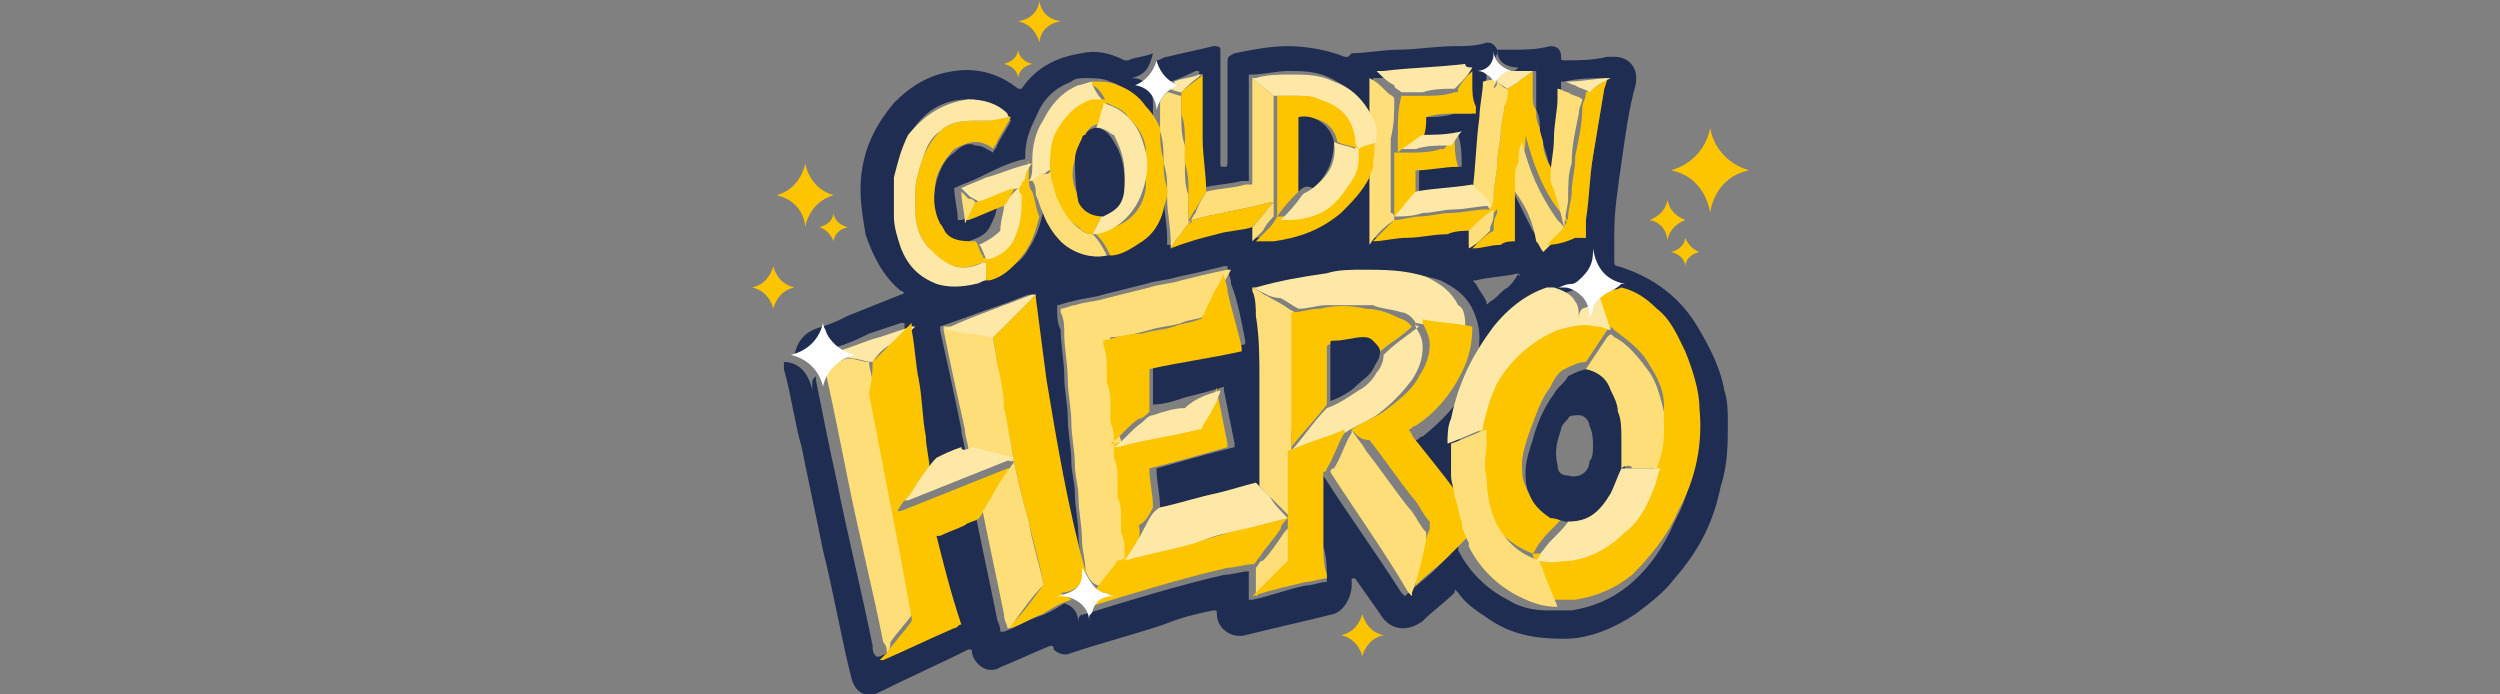 <?xml version="1.0" encoding="UTF-8" standalone="no"?> <svg xmlns:dc="http://purl.org/dc/elements/1.1/" xmlns:cc="http://creativecommons.org/ns#" xmlns:rdf="http://www.w3.org/1999/02/22-rdf-syntax-ns#" xmlns:svg="http://www.w3.org/2000/svg" xmlns="http://www.w3.org/2000/svg" xmlns:sodipodi="http://sodipodi.sourceforge.net/DTD/sodipodi-0.dtd" xmlns:inkscape="http://www.inkscape.org/namespaces/inkscape" inkscape:version="1.0 (4035a4fb49, 2020-05-01)" sodipodi:docname="Golden Hero.svg" xml:space="preserve" style="enable-background:new 0 0 72 20;" viewBox="0 0 72 20" y="0px" x="0px" id="Layer_1" version="1.1"><rect x="0" y="0" width="72" height="20" fill="#808080" stroke="none"/><defs id="defs179"></defs> <style id="style2" type="text/css"> .st0{fill:#FCC500;} .st1{fill:#202D52;} .st2{fill:#FDDE78;} .st3{fill:#FDE8A7;} .st4{fill:#FEFEFE;} .st5{fill:#FFFFFF;} </style> <path style="stroke-width:1.022" id="path4" d="m 36,10 c 0,0 0,0 0,0 0,0 0,0 0,0 z" class="st0"></path> <g transform="matrix(1.022,0,0,1.022,0.297,-0.204)" id="g174"> <path id="path6" d="m 41.9,1.6 c 0.1,0 0.3,0 0.4,0 0.4,0 0.7,0 1.1,-0.1 0.2,0 0.3,0.1 0.3,0.3 0,0.1 0,0.1 0.1,0.1 0.4,0 0.8,0 1.2,-0.1 0.1,0 0.2,0 0.2,0 0.4,0 0.7,0.3 0.6,0.8 -0.2,0.7 -0.3,1.5 -0.4,2.2 -0.1,0.7 -0.2,1.3 -0.2,2 0,0.3 0,0.5 0,0.8 0,0 0,0.1 0.1,0.1 1,0.3 1.8,0.9 2.3,1.8 0.3,0.5 0.6,1.1 0.7,1.7 0.1,0.3 0.1,0.6 0.1,0.9 0,0.6 0,1.2 -0.2,1.8 -0.2,1 -0.6,1.8 -1.3,2.6 -0.3,0.4 -0.7,0.7 -1.1,1 -0.6,0.4 -1.3,0.7 -2,0.7 -0.8,0 -1.5,-0.1 -2.2,-0.6 -0.3,-0.2 -0.6,-0.4 -0.8,-0.7 -0.1,-0.1 -0.1,-0.1 -0.1,0 -0.3,0.3 -0.6,0.5 -0.9,0.8 -0.4,0.3 -0.9,0.3 -1.2,-0.2 -0.2,-0.3 -0.5,-0.7 -0.7,-1 0,0 0,0 0,0 0,0 0,0 -0.1,0 0,0 0,0 0,0.1 0,0 0,0.1 0,0.1 0,0.3 -0.2,0.7 -0.5,0.8 -0.8,0.2 -1.7,0.4 -2.5,0.6 -0.4,0.1 -0.8,-0.2 -0.8,-0.6 0,-0.1 0,-0.1 -0.1,-0.1 -0.5,0.1 -0.9,0.2 -1.4,0.4 -0.9,0.3 -1.7,0.5 -2.6,0.8 -0.2,0.1 -0.4,0 -0.5,-0.1 0,0 0,0 0,0 0,-0.1 0,-0.1 -0.1,-0.1 -0.5,0.2 -0.9,0.4 -1.4,0.6 -0.3,0.2 -0.7,0 -0.8,-0.4 0,0 0,0 0,0 0,-0.1 0,-0.1 -0.1,-0.1 -0.8,0.4 -1.7,0.8 -2.5,1.2 -0.4,0.2 -0.7,0 -0.8,-0.4 -0.3,-1.2 -0.5,-2.4 -0.8,-3.6 -0.2,-1 -0.4,-1.9 -0.6,-2.9 -0.2,-0.7 -0.3,-1.5 -0.5,-2.2 0,-0.1 0,-0.1 0,-0.2 0.4,0 0.7,0.3 0.8,0.8 0,-0.1 0,-0.1 0,-0.2 0,-0.1 0,-0.1 0.1,-0.2 0,0 0,0 0,0.1 0.2,1 0.4,2 0.6,2.9 0.3,1.5 0.7,3.1 1,4.6 0,0.1 0,0.2 0.1,0.3 0,0 0,0 0,0 0,0 0,0 0.1,0 0.7,-0.3 1.3,-0.6 2,-0.9 0.1,0 0.1,-0.1 0.2,-0.1 -0.2,-0.8 -0.4,-1.6 -0.7,-2.5 0,0 0,0 0.1,0 0.2,-0.1 0.5,-0.2 0.7,-0.3 0.1,-0.1 0.3,-0.1 0.4,-0.2 0,0 0,0 0,0 0.2,1 0.4,1.9 0.6,2.9 0,0.1 0.1,0.2 0.1,0.4 0,0 0,0 0,0 v 0 c 0,0 0,0 0.1,0 0.3,-0.1 0.6,-0.3 0.9,-0.4 0.3,-0.1 0.5,-0.2 0.8,-0.4 0.3,0.1 0.4,0.3 0.4,0.6 0,-0.1 0,-0.1 0,-0.1 0,-0.1 0,-0.1 0.1,-0.2 0,0.1 0,0 0.1,0 1.3,-0.4 2.6,-0.8 3.9,-1.1 0.2,0 0.5,-0.1 0.7,-0.1 0,0.2 0,0.5 0,0.7 0,0 0,0.1 0,0.1 0,0 0,0 0,0 v 0 c 0,0 0,0 0.1,0 0.5,-0.1 1,-0.3 1.5,-0.4 0.2,0 0.4,-0.1 0.6,-0.1 0,0 0,0 0,-0.1 0,-0.3 0,-0.6 -0.1,-0.9 0,-0.4 0,-0.8 0,-1.1 0,-0.3 0,-0.6 0,-0.9 0,0 0,0 0,0 0.7,1.1 1.5,2.2 2.2,3.3 0,0 0,0 0.1,0.1 0,0 0,0 0,0 0,0 0,0 0,0 0.3,-0.3 0.6,-0.5 0.9,-0.8 0.2,-0.2 0.4,-0.4 0.6,-0.6 0,0 0,0 0,0.1 0.3,0.6 0.8,1.1 1.4,1.4 0.3,0.2 0.7,0.3 1.1,0.3 0.2,0 0.4,0 0.7,0 0.6,-0.1 1.1,-0.3 1.6,-0.7 0.6,-0.5 1,-1.1 1.3,-1.8 C 47.4,14 47.5,13 47.5,12 47.5,11.4 47.3,10.9 47.1,10.4 47,9.7 46.8,9.3 46.4,9 46.1,8.7 45.8,8.5 45.4,8.4 c 0,0 0,0 0.1,0 -0.5,0 -0.9,-0.4 -0.9,-1 0,0 0,0 0,0.1 0,0.3 -0.1,0.5 -0.3,0.7 -0.1,0.1 -0.2,0.1 -0.3,0.2 -0.1,0 -0.2,0.1 -0.4,0.1 -0.6,0.2 -1.1,0.6 -1.5,1.1 -0.6,0.8 -1,1.6 -1.2,2.6 0,0.2 -0.1,0.5 -0.1,0.7 0,0.3 0,0.5 0,0.8 0,0.2 0,0.4 0.1,0.6 0,0 0,0 0,0 -0.4,-0.5 -0.8,-1 -1.1,-1.4 -0.1,-0.1 -0.2,-0.2 -0.2,-0.3 0.1,0 0.1,-0.1 0.2,-0.1 0.5,-0.4 1,-0.9 1.3,-1.5 0.2,-0.4 0.3,-0.8 0.3,-1.3 C 41.4,9.4 41.3,9.1 41.2,8.9 41,8.5 40.7,8.3 40.3,8.1 39.7,7.9 39.1,7.9 38.5,7.9 c -0.3,0 -0.7,0.1 -1,0.1 -0.7,0.1 -1.3,0.2 -2,0.4 -0.1,0 -0.1,0 -0.1,0 0,0 0,0.1 0,0.1 0,0.2 0,0.5 0.1,0.7 0,0.6 0.1,1.2 0.1,1.8 0,1 0,2 0,3 -0.9,0 -1.2,0 -1.6,0.1 -0.5,0.1 -1.1,0.3 -1.6,0.4 0,-0.4 -0.1,-0.7 -0.1,-1.1 0.7,-0.2 1.4,-0.4 2.2,-0.6 0,0 0,0 0,-0.1 -0.1,-0.5 -0.2,-1 -0.3,-1.5 0,0 0,-0.1 0,-0.1 -0.3,0.1 -0.7,0.2 -1.1,0.3 -0.3,0.1 -0.6,0.2 -0.9,0.2 0,-0.4 0,-0.8 0,-1.2 0.9,-0.2 1.7,-0.3 2.6,-0.5 0,0 0,0 0,-0.1 C 34.7,9.3 34.6,8.7 34.4,8.2 34.4,8 34.3,7.9 34.3,7.7 c 0,0 0,0 -0.1,0 -0.4,0.1 -0.8,0.2 -1.3,0.3 -0.3,0.1 -0.6,0.1 -0.9,0.2 -0.4,0.1 -0.8,0.2 -1.2,0.3 -0.3,0.1 -0.6,0.1 -0.9,0.2 -0.1,0 -0.3,0.1 -0.4,0.1 0,0 0,0 0,0.1 0,0.2 0,0.4 0.1,0.6 0,0.4 0.1,0.9 0.1,1.3 0,0.4 0.1,0.8 0.1,1.2 0,0.4 0.1,0.8 0.1,1.2 0,0.3 0.1,0.6 0.1,0.9 0,0.4 0.1,0.8 0.1,1.2 0,0.3 0.1,0.6 0.1,0.9 0,0 0,0 0,0.1 0,0 0,0 0,0 -0.5,-1.8 -0.8,-3.6 -1.1,-5.4 -0.1,-0.7 -0.2,-1.5 -0.3,-2.3 0,0 0,-0.1 0,-0.1 0,0 0,0 0,0 v 0 c 0,0 0,0 -0.1,0 -0.3,0.1 -0.5,0.2 -0.8,0.3 -0.6,0.2 -1.1,0.4 -1.7,0.6 0,0 0,0 0,0.1 0.2,0.9 0.4,1.8 0.6,2.8 0,0.2 0.1,0.4 0.1,0.6 -0.2,0.1 -0.3,0.1 -0.5,0.2 -0.2,0.1 -0.4,0.2 -0.7,0.3 0,-0.3 -0.1,-0.6 -0.1,-0.9 C 25.5,12 25.5,11.4 25.4,10.9 25.3,10.4 25.3,10 25.2,9.5 c 0,-0.1 0,-0.1 0,-0.2 0,0 0,0 0,0 v 0 c 0,0 0,0 -0.1,0 C 24.8,9.4 24.5,9.5 24.2,9.6 24,9.7 23.6,9.9 23.2,10 23.1,9.9 23,9.8 23,9.6 23,9.5 23,9.5 22.9,9.4 c 0.3,-0.1 0.5,-0.2 0.7,-0.3 0.5,-0.2 1,-0.4 1.5,-0.6 0.1,0 0.1,-0.1 0,-0.1 C 24.6,8 24.3,7.4 24.1,6.8 24,6.2 23.9,5.6 24,5 c 0.1,-0.7 0.4,-1.3 0.9,-1.9 0.5,-0.5 1,-0.8 1.7,-0.9 0.7,-0.1 1.3,0.1 1.8,0.5 0.1,0 0.1,0 0.1,0 0.4,-0.6 1,-0.9 1.7,-1 0.4,-0.1 0.8,0 1.2,0.2 0,0 0.1,0 0.1,0 0.2,-0.1 0.5,-0.1 0.7,-0.2 -0.1,0.4 -0.2,0.6 -0.6,0.7 0.4,0 0.6,0.3 0.6,0.7 0,0 0,0 0,0 0,0.2 0,0.4 0,0.6 C 32.1,3.5 32,3.3 31.8,3.1 31.6,2.8 31.3,2.6 31,2.5 30.8,2.4 30.5,2.4 30.3,2.4 c -0.1,0 -0.3,0 -0.4,0.1 -0.5,0.2 -0.8,0.5 -1,1 -0.2,0.4 -0.3,0.7 -0.3,1.1 0,0.1 0,0.1 -0.1,0.1 -0.4,0.1 -0.8,0.3 -1.2,0.5 -0.2,0.1 -0.5,0.2 -0.7,0.3 0,0 0,0 0,0 0,0.3 0.1,0.6 0.1,0.9 0,0 0,0 0.1,0 0.3,-0.1 0.7,-0.3 1,-0.4 0,0.2 -0.1,0.4 -0.2,0.6 C 27.5,6.8 27.3,6.9 27,7 27,7 27,7 27,7 26.7,7.1 26.4,7.1 26.2,6.8 26.1,6.7 26,6.6 26,6.5 26,6.1 26,5.7 26.1,5.3 26.2,5 26.3,4.7 26.6,4.5 26.8,4.3 27,4.2 27.2,4.3 c 0.2,0 0.3,0.1 0.5,0.2 0,-0.1 0.1,-0.1 0.1,-0.2 0.1,-0.2 0.3,-0.5 0.4,-0.7 0,0 -0.1,-0.1 -0.1,-0.1 C 27.8,3.2 27.4,3 27,3 26.3,3 25.8,3.3 25.4,3.9 25.2,4.3 25,4.7 25,5.1 c -0.1,0.4 -0.1,0.7 0,1.1 0,0.3 0.1,0.6 0.2,0.9 0.2,0.5 0.5,0.8 1,1 0.4,0.1 0.8,0.1 1.1,0 0.1,0 0.2,-0.1 0.3,-0.1 0,0 0.1,0 0.1,0 0.4,-0.2 0.8,-0.4 1,-0.8 0.2,-0.3 0.3,-0.6 0.4,-1 0,0 0,0 0,0 0.1,0.3 0.3,0.5 0.5,0.8 0.4,0.3 0.8,0.5 1.3,0.4 0.3,0 0.6,-0.2 0.9,-0.4 0.3,-0.3 0.5,-0.6 0.6,-0.9 0.1,-0.1 0.1,-0.3 0.1,-0.4 0,0.4 0.1,0.8 0.1,1.2 0,0.1 0,0.1 0,0.2 0,0 0,0 0,0 v 0 c 0,0 0,0 0.1,0 0.5,-0.1 0.9,-0.3 1.4,-0.4 0.3,-0.1 0.7,-0.1 1,-0.2 0,0 0,0.1 0,0.1 0,0.1 0,0.2 0,0.3 0.2,0 0.3,0 0.5,0 0.7,-0.1 1.4,-0.4 1.9,-0.8 0.3,-0.3 0.6,-0.6 0.8,-1 0,-0.1 0.1,-0.2 0.1,-0.3 0,0 0,0 0,0 0,0.3 0,0.6 0,0.8 0,0.4 0,0.7 0,1.1 0,0.1 0,0.1 0,0.2 0,0 0,0 0,0 0.3,0 0.6,-0.1 0.9,-0.1 0.4,-0.1 0.8,-0.1 1.1,-0.1 0.2,0 0.5,0 0.7,-0.1 0,0.2 0,0.3 0,0.5 0,0 0,0 0,0 0,0 0,0 0,0 0.3,0 0.5,-0.1 0.8,-0.1 0.1,0 0.3,0 0.4,-0.1 0,-0.1 0,-0.2 0,-0.2 0,-0.1 0,-0.3 0,-0.4 0,-0.1 0,-0.1 0,-0.2 0,-0.1 0,-0.3 0,-0.4 0,-0.1 0,-0.1 0,-0.2 0,0 0,0 0,0 0.2,0.4 0.4,0.8 0.6,1.2 0.1,0.1 0.1,0.2 0.2,0.3 0,0 0,0 0.1,0 0.3,0 0.6,-0.1 0.9,-0.1 0.1,0 0.2,0 0.3,0 0,-0.2 0,-0.4 0,-0.5 0,-0.6 0.1,-1.2 0.2,-1.8 0.1,-0.6 0.2,-1.2 0.3,-1.8 0,-0.1 0.1,-0.3 0.1,-0.4 0,0 0,0 0,0 -0.4,0 -0.8,0 -1.2,0.1 -0.1,0 -0.1,0 -0.1,0 0,0.1 0,0.2 0,0.3 0,0.4 -0.1,0.8 -0.1,1.1 0,0.4 -0.1,0.7 -0.1,1.1 0,0 0,-0.1 -0.1,-0.1 C 43.3,4.7 43.3,4.5 43.2,4.3 43.2,4.1 43.1,4 43.1,3.8 43.1,3.6 43.1,3.5 43,3.3 43,3.1 43,3 43,2.9 c 0,-0.2 0,-0.3 0,-0.5 0,-0.1 0,-0.1 0,-0.2 -0.2,0 -0.5,0 -0.7,0 0.1,0 0.1,0 0.2,-0.1 -0.4,0 -0.6,-0.2 -0.6,-0.5 z m 0.6,6.3 c 0,0 0,0 0,0 -0.4,0.1 -0.8,0.1 -1.2,0.2 -0.1,0 -0.1,0 0,0.1 0.1,0.2 0.2,0.3 0.3,0.5 0,0.1 0,0.1 0.1,0 0.2,-0.1 0.3,-0.3 0.5,-0.4 0.1,-0.1 0.2,-0.2 0.3,-0.4 0,0.1 0.1,0.1 0,0 0.1,0 0,0 0,0 z" class="st1"></path> <path id="path8" d="M 32.7,2.5 C 32.6,2.5 32.5,2.4 32.4,2.2 32.3,2.1 32.3,2 32.3,1.9 c 0.1,0 0.2,-0.1 0.3,-0.1 0.4,-0.1 0.9,-0.2 1.3,-0.3 0.1,0 0.2,0 0.2,0.1 0,0.4 0,0.9 0,1.3 0,0.5 0,1 0,1.5 0,0.1 0,0.3 0,0.4 0,0.1 0,0.1 0.1,0.1 0.1,0 0.1,0 0.1,-0.2 0,-0.7 0,-1.3 0,-2 0,-0.2 0,-0.5 0,-0.7 0,-0.2 0,-0.2 0.2,-0.3 0.5,-0.1 1,-0.2 1.5,-0.2 0.5,0 1.1,0.1 1.6,0.3 0,0 0.1,0 0.1,0 0,0 0.1,-0.1 0.1,-0.1 0.4,0 0.9,-0.1 1.3,-0.1 0.5,0 1.1,-0.1 1.6,-0.1 0.3,0 0.6,0 0.9,-0.1 0.1,0 0.2,0 0.3,0.2 v 0 c 0,0 0,0.1 0,0.1 -0.1,0.3 -0.3,0.5 -0.5,0.5 0.1,0 0.2,0.1 0.2,0.1 0,0 0,0 0,0 0,0 0,0 0,0 0,0.3 -0.1,0.7 -0.1,1 -0.1,0.7 -0.1,1.4 -0.2,2.1 -0.5,0.1 -1,0.1 -1.6,0.2 0,-0.2 0,-0.4 0,-0.6 0.4,-0.1 0.8,-0.1 1.2,-0.1 0,-0.3 0,-0.6 -0.1,-0.9 0,0 0,0 -0.1,0 -0.3,0 -0.7,0.1 -1,0.1 0,-0.2 0,-0.4 0.1,-0.6 0,0 0,0 0,0 0.3,0 0.6,0 0.9,-0.1 0.2,0 0.3,0 0.5,0 0,-0.1 0,-0.1 0,-0.2 0,-0.2 0,-0.4 -0.1,-0.6 0,-0.1 0,-0.3 0,-0.4 0,0 0,0 0,0 -0.1,0 -0.1,0 -0.2,0 -0.8,0.1 -1.5,0.1 -2.3,0.2 -0.1,0 -0.1,0 -0.2,0 0,0 0,0 0,0 0,0.3 0,0.6 0,1 0,0.1 0,0.2 0,0.3 0,0 0,0 0,0 C 38.2,3.1 37.8,2.7 37.2,2.4 36.8,2.2 36.4,2.2 36,2.2 c -0.3,0 -0.7,0.1 -1,0.1 0,0 0,0 -0.1,0 0,0 0,0 0,0.1 0,0.5 0,0.9 0,1.4 0,0.4 0,0.9 0,1.3 0,0.1 0,0.2 0,0.2 -0.1,0 -0.1,0 -0.2,0 -0.4,0.1 -0.8,0.1 -1.1,0.2 0,-0.5 -0.1,-1 -0.1,-1.5 0,-0.5 0,-0.9 0,-1.4 0,-0.1 0,-0.3 0,-0.4 0,0 0,0 0,0 0,0 0,0 0,0 v 0 c 0,0 -0.1,0 -0.1,0 -0.2,0.1 -0.4,0.2 -0.7,0.3 z" class="st1"></path> <path id="path10" d="m 24.7,18.6 c 0,-0.1 0,-0.2 -0.1,-0.3 -0.3,-1.5 -0.7,-3.1 -1,-4.6 -0.2,-1 -0.4,-2 -0.6,-2.9 0,0 0,0 0,-0.1 0.1,-0.1 0.2,-0.2 0.3,-0.3 0.1,0 0.2,-0.1 0.3,-0.1 0,0 0,0 0,0 0.2,0 0.4,0.1 0.6,0.1 0,0.2 0.1,0.4 0.1,0.6 0.2,1 0.4,2.1 0.6,3.1 0.2,1.1 0.4,2.2 0.6,3.2 0,0 0,0.1 0,0.1 -0.2,0.3 -0.5,0.6 -0.7,0.9 0,0.1 0,0.2 -0.1,0.3 0,0 0,0 0,0 z" class="st2"></path> <path id="path12" d="m 33.7,5.6 c 0.4,-0.1 0.8,-0.1 1.1,-0.2 0.1,0 0.1,0 0.2,0 0,-0.1 0,-0.2 0,-0.2 0,-0.4 0,-0.9 0,-1.3 0,-0.5 0,-0.9 0,-1.4 0,0 0,0 0,-0.1 0,0 0,0 0,0 0.2,0.2 0.4,0.3 0.6,0.5 0,0.1 0,0.1 0,0.2 0,0.2 0,0.4 0,0.6 0,0.2 0,0.4 0,0.6 0,0.2 0,0.4 0,0.6 0,0.2 0,0.4 0,0.6 0,0.3 0,0.5 0,0.8 0,0 0,0 0,0 0,0 0,0 0,0 0,0 0,0 0,0 -0.1,0.1 -0.2,0.2 -0.3,0.4 -0.1,0.1 -0.2,0.2 -0.3,0.3 0,-0.1 0,-0.2 0,-0.3 0,0 0,-0.1 0,-0.1 0.2,-0.2 0.4,-0.5 0.6,-0.7 -0.1,0 -0.1,0 -0.1,0 -0.7,0.2 -1.5,0.3 -2.2,0.5 0,0 -0.1,0 -0.1,0.1 C 33.1,6.6 33,6.8 32.9,6.9 32.8,7 32.8,7.1 32.7,7.2 v 0 c 0,0 0,0 0,0 0,-0.1 0,-0.1 0,-0.2 0,-0.4 -0.1,-0.8 -0.1,-1.2 0,-0.1 0,-0.1 0,-0.2 0,-0.3 0,-0.5 -0.1,-0.8 0,-0.3 0,-0.6 -0.1,-0.9 0,-0.2 0,-0.4 0,-0.6 0,0 0,0 0,0 0,-0.1 0,-0.2 0,-0.2 0,-0.1 0.1,-0.2 0.2,-0.3 0.1,0 0.3,0.1 0.4,0.1 0,0.1 0,0.2 0,0.2 0,0.1 0,0.3 0,0.4 0,0.3 0,0.5 0.1,0.8 0,0.2 0,0.4 0,0.6 0,0.3 0,0.5 0.1,0.8 0,0.2 0,0.4 0,0.6 0,0.1 0,0.1 0,0.2 0.1,-0.1 0.1,-0.2 0.2,-0.3 0.1,-0.3 0.2,-0.4 0.3,-0.6 z" class="st2"></path> <path id="path14" d="m 24.3,10.4 c -0.2,0 -0.4,-0.1 -0.6,-0.1 0,0 0,0 0,0 0,0 0.1,0 0.1,0 -0.2,0 -0.4,-0.1 -0.5,-0.2 0.4,-0.1 0.8,-0.3 1.2,-0.4 0.3,-0.1 0.6,-0.2 0.9,-0.3 0,0 0,0 0.1,0 -0.1,0.1 -0.3,0.3 -0.4,0.4 -0.4,0.1 -0.6,0.3 -0.8,0.6 z" class="st3"></path> <path id="path16" d="m 22.1,10.2 c 0.1,-0.5 0.4,-0.7 0.8,-0.8 -0.1,0.5 -0.4,0.8 -0.8,0.8 z" class="st1"></path> <path id="path18" d="m 33,2.8 c -0.1,0 -0.3,-0.1 -0.4,-0.1 0.1,-0.1 0.2,-0.1 0.4,-0.1 -0.1,0 -0.2,0 -0.2,-0.1 0.2,-0.1 0.5,-0.1 0.7,-0.2 0,0 0.1,0 0.1,0 0,0 0,0 0,0 -0.2,0.1 -0.4,0.3 -0.6,0.5 z" class="st3"></path> <path id="path20" d="m 45.4,8.3 c 0.4,0.1 0.7,0.3 1,0.6 0.4,0.3 0.6,0.8 0.8,1.2 0.2,0.5 0.4,1.1 0.4,1.6 0.1,1 -0.1,2 -0.6,2.9 -0.3,0.7 -0.8,1.3 -1.3,1.8 -0.5,0.4 -1,0.6 -1.6,0.7 -0.2,0 -0.4,0 -0.7,0 -0.1,-0.3 -0.3,-0.7 -0.4,-1 0,-0.1 -0.1,-0.2 -0.1,-0.3 0,0 0,0 0.1,0 0.3,0 0.6,0 0.9,0 0.6,-0.1 1.1,-0.4 1.5,-0.8 0.3,-0.4 0.6,-0.8 0.8,-1.2 0.1,-0.2 0.1,-0.4 0.2,-0.6 0,0 0,0 0,0 0.1,-0.3 0.1,-0.7 0.2,-1 0,-0.2 0,-0.4 0,-0.6 0,-0.4 -0.2,-0.8 -0.4,-1.1 -0.2,-0.4 -0.6,-0.7 -1,-1 -0.1,-0.1 -0.1,-0.1 -0.2,0 -0.2,0.3 -0.4,0.6 -0.6,0.9 -0.2,0 -0.4,0.1 -0.6,0.2 -0.2,0.1 -0.3,0.3 -0.4,0.5 -0.3,0.4 -0.4,0.8 -0.6,1.3 -0.1,0.3 -0.2,0.6 -0.2,0.9 0,0.2 0,0.4 0.1,0.6 0.1,0.3 0.3,0.6 0.6,0.7 0.2,0.1 0.3,0.1 0.5,0.1 -0.2,0.3 -0.5,0.5 -0.7,0.8 -0.1,0.1 -0.1,0.2 -0.2,0.3 -0.5,-0.2 -0.9,-0.5 -1.2,-1 -0.2,-0.4 -0.3,-0.9 -0.3,-1.4 0,-0.3 0,-0.6 0,-0.9 0,-0.1 0,-0.2 0,-0.4 0,0 0,-0.1 0,-0.1 0.1,-0.4 0.2,-0.8 0.4,-1.2 0.4,-0.7 0.9,-1.2 1.6,-1.5 0.3,-0.1 0.7,-0.2 1.1,-0.1 0.1,0 0.2,0.1 0.4,0.1 C 44.8,9 44.7,8.7 44.6,8.4 c 0.4,0 0.6,0 0.8,-0.1 z" class="st0"></path> <path id="path22" d="m 30.3,16.3 c 0,-0.3 -0.1,-0.6 -0.1,-0.9 0,-0.4 -0.1,-0.8 -0.1,-1.2 0,-0.3 -0.1,-0.6 -0.1,-0.9 0,-0.4 -0.1,-0.8 -0.1,-1.2 0,-0.4 -0.1,-0.8 -0.1,-1.2 0,-0.4 -0.1,-0.9 -0.1,-1.3 0,-0.2 0,-0.4 -0.1,-0.6 0,0 0,0 0,-0.1 0.1,0 0.3,-0.1 0.4,-0.1 0.3,-0.1 0.6,-0.1 0.9,-0.2 0.4,-0.1 0.8,-0.2 1.2,-0.3 0.3,-0.1 0.6,-0.1 0.9,-0.2 0.4,-0.1 0.8,-0.2 1.3,-0.3 0,0 0,0 0.1,0 C 34.3,8 34.1,8.3 34,8.6 33.9,8.7 33.9,8.9 33.8,9 c 0,0 0,0.1 -0.1,0.1 -0.2,0.1 -0.5,0.1 -0.7,0.2 -0.3,0.1 -0.6,0.1 -0.9,0.2 -0.4,0.1 -0.7,0.2 -1.1,0.2 0,0 0,0 0,0.1 0,0.2 0,0.4 0.1,0.7 0,0.1 0,0.3 0,0.4 0,0.2 0,0.4 0.1,0.6 0,0.2 0,0.3 0,0.5 0,0.2 0,0.4 0.1,0.6 0,0.1 0,0.3 0,0.4 0,0.2 0,0.4 0.1,0.6 0,0.2 0,0.3 0,0.5 0,0.2 0,0.4 0.1,0.6 0,0.1 0,0.3 0,0.4 0,0.2 0,0.4 0.1,0.6 0,0.1 0,0.2 0,0.2 0,0 0,0 0,0 0,0 0,0 0,0 -0.2,0.3 -0.4,0.5 -0.6,0.8 -0.5,0.1 -0.6,-0.2 -0.7,-0.4 0,-0.1 0,-0.1 0,0 z" class="st2"></path> <path id="path24" d="m 31.4,16 c 0,-0.1 0,-0.2 0,-0.2 0,-0.2 0,-0.4 -0.1,-0.6 0,-0.1 0,-0.3 0,-0.4 0,-0.2 0,-0.4 -0.1,-0.6 0,-0.2 0,-0.3 0,-0.5 0,-0.2 0,-0.4 -0.1,-0.6 0,-0.1 0,-0.3 0,-0.4 0,-0.2 0,-0.4 -0.1,-0.6 0,-0.2 0,-0.3 0,-0.5 0,-0.2 0,-0.4 -0.1,-0.6 0,-0.1 0,-0.3 0,-0.4 0,-0.2 0,-0.4 -0.1,-0.7 0,0 0,0 0,-0.1 0.4,-0.1 0.7,-0.2 1.1,-0.2 0.3,-0.1 0.6,-0.1 0.9,-0.2 0.2,-0.1 0.5,-0.1 0.7,-0.2 0,0 0.1,0 0.1,-0.1 0.1,-0.1 0.1,-0.3 0.2,-0.4 0.1,-0.3 0.3,-0.5 0.4,-0.8 0,0.2 0.1,0.3 0.1,0.5 0.1,0.5 0.3,1.1 0.4,1.6 0,0 0,0 0,0.1 -0.9,0.2 -1.7,0.3 -2.6,0.5 0,0.4 0,0.8 0,1.2 -0.1,0.1 -0.2,0.2 -0.3,0.2 -0.3,0.2 -0.5,0.5 -0.8,0.7 0,0 0,0 0,0 0,0 0,0 0.1,0 0.8,-0.2 1.6,-0.3 2.3,-0.5 0,0 0.1,0 0.1,-0.1 0.1,-0.2 0.2,-0.4 0.4,-0.7 0,-0.1 0.1,-0.2 0.1,-0.3 0,0 0,0.1 0,0.1 0.1,0.5 0.2,1 0.3,1.5 0,0 0,0 0,0.1 -0.7,0.2 -1.4,0.4 -2.2,0.6 0,0.4 0.1,0.7 0.1,1.1 -0.1,0.2 -0.2,0.4 -0.4,0.5 0.1,0.4 -0.1,0.7 -0.4,1 z" class="st0"></path> <path id="path26" d="M 24.3,10.4 C 24.5,10.2 24.8,9.9 25,9.7 25.1,9.6 25.3,9.4 25.4,9.3 v 0 c 0,0 0,0 0,0 0,0.1 0,0.1 0,0.2 0.1,0.5 0.1,0.9 0.2,1.4 0.1,0.5 0.1,1.1 0.2,1.6 0,0.3 0.1,0.6 0.1,0.9 -0.2,0.3 -0.4,0.6 -0.6,0.8 -0.1,0.1 -0.2,0.2 -0.3,0.4 0,0 0,0 0,0 0,0 0,0 0,0 0,0 0.1,0 0.1,0 1,-0.4 2,-0.8 3,-1.2 0,0 0.1,0 0.1,0 0,0 0,0 0,0 -0.2,0.4 -0.4,0.7 -0.7,1.1 -0.1,0.1 -0.1,0.2 -0.2,0.3 -0.1,0.1 -0.3,0.1 -0.4,0.2 -0.2,0.1 -0.5,0.2 -0.7,0.3 0,0 0,0 -0.1,0 0.2,0.8 0.4,1.6 0.7,2.5 -0.1,0 -0.1,0.1 -0.2,0.1 -0.7,0.3 -1.3,0.6 -2,0.9 0,0 0,0 -0.1,0 0.1,-0.1 0.1,-0.1 0.2,-0.2 0.2,-0.3 0.5,-0.6 0.7,-0.9 0,0 0,-0.1 0,-0.1 -0.2,-1.1 -0.4,-2.2 -0.6,-3.2 -0.2,-1 -0.4,-2.1 -0.6,-3.1 0.1,-0.5 0.1,-0.7 0.1,-0.9 z" class="st0"></path> <path id="path28" d="m 29.9,17.1 c -0.3,0.1 -0.5,0.2 -0.8,0.4 -0.3,0.1 -0.6,0.3 -0.9,0.4 0,0 0,0 -0.1,0 0.1,-0.1 0.1,-0.2 0.2,-0.2 0.3,-0.3 0.5,-0.6 0.8,-1 0,0 0,-0.1 0,-0.1 C 29,16 28.8,15.4 28.7,14.9 28.5,14.2 28.3,13.4 28.2,12.7 28.1,12.4 28.1,12.1 28,11.7 27.9,11.3 27.8,10.8 27.8,10.4 27.8,10.2 27.7,9.9 27.7,9.7 28,9.4 28.3,9.1 28.6,8.8 28.7,8.7 28.8,8.6 28.9,8.5 v 0 c 0,0 0,0 0,0 0,0 0,0.1 0,0.1 0.1,0.8 0.2,1.5 0.3,2.3 0.3,1.8 0.6,3.6 1.1,5.4 0,0 0,0 0,0 0,0.3 -0.3,0.6 -0.7,0.6 0.1,0.1 0.2,0.1 0.3,0.2 z" class="st0"></path> <path id="path30" d="m 35,8.3 c 0,0 0.1,0 0.1,0 0.7,-0.2 1.3,-0.3 2,-0.4 0.3,-0.1 0.7,-0.1 1,-0.1 0.6,0 1.2,0 1.8,0.2 0.4,0.2 0.7,0.4 0.9,0.8 C 41,8.9 41,9.2 41,9.5 40.6,9.4 40.1,9.4 39.6,9.3 c 0,0 0,0 0,0.1 0.1,0.2 0.2,0.3 0.2,0.6 0,0.3 -0.1,0.6 -0.3,0.9 -0.3,0.4 -0.6,0.7 -1,1 -0.3,0.2 -0.6,0.3 -0.9,0.5 0,0 0,0 0,0 -0.3,0.1 -0.6,0.2 -0.8,0.3 -0.3,0.1 -0.5,0.2 -0.8,0.3 0,0 0,0 0,0 0,0 0,0 0,0 0.4,-0.4 0.7,-0.9 1.1,-1.3 0.3,-0.1 0.6,-0.3 0.9,-0.5 0.2,-0.1 0.4,-0.3 0.5,-0.5 0.1,-0.1 0.2,-0.3 0.2,-0.5 0.3,-0.3 0.6,-0.5 1,-0.8 0,0 -0.1,0 -0.1,-0.1 C 39.5,9.1 39.3,9 39.2,9 38.9,8.9 38.6,8.9 38.4,8.8 c -0.4,0 -0.9,0 -1.3,0 -0.3,0 -0.5,0.1 -0.8,0.1 C 36.1,8.8 36,8.7 35.8,8.6 35.5,8.6 35.2,8.4 35,8.3 Z" class="st3"></path> <path id="path32" d="m 37.8,12.3 c 0.3,-0.2 0.6,-0.3 0.9,-0.5 0.4,-0.3 0.8,-0.6 1,-1 0.2,-0.3 0.3,-0.6 0.3,-0.9 0,-0.2 -0.1,-0.4 -0.2,-0.6 0,0 0,0 0,-0.1 0.5,0.1 0.9,0.1 1.4,0.2 0,0.5 -0.1,0.9 -0.3,1.3 -0.3,0.6 -0.7,1.1 -1.3,1.5 -0.1,0 -0.1,0.1 -0.2,0.1 0.1,0.1 0.1,0.2 0.2,0.3 0.4,0.5 0.8,1 1.1,1.4 0,0 0,0 0,0 0,0 0,0 0,0 0.1,0.2 0.1,0.5 0.2,0.7 0.1,0.2 0.2,0.4 0.2,0.6 -0.2,0.2 -0.4,0.4 -0.6,0.6 -0.3,0.3 -0.6,0.5 -0.9,0.8 0,0 0,0 0,0 0,0 0,0 0,-0.1 0.1,-0.5 0.2,-1 0.4,-1.5 0,-0.1 0,-0.1 0,-0.2 -0.2,-0.2 -0.3,-0.5 -0.5,-0.7 -0.4,-0.5 -0.8,-1.1 -1.2,-1.6 -0.3,0 -0.4,-0.2 -0.5,-0.3 z" class="st0"></path> <path id="path34" d="m 27.7,9.7 c 0,0.2 0.1,0.5 0.1,0.7 0.1,0.4 0.2,0.9 0.2,1.3 0.1,0.3 0.1,0.6 0.2,1 0.1,0.7 0.3,1.5 0.5,2.2 0.1,0.6 0.3,1.2 0.4,1.7 0,0 0,0.1 0,0.1 -0.3,0.3 -0.5,0.6 -0.8,1 -0.1,0.1 -0.1,0.2 -0.2,0.2 v 0 c 0,0 0,0 0,0 0,-0.1 -0.1,-0.2 -0.1,-0.4 -0.2,-1 -0.4,-1.9 -0.6,-2.9 0,0 0,0 0,0 0.1,-0.1 0.1,-0.2 0.2,-0.3 0.2,-0.4 0.4,-0.7 0.7,-1.1 0,0 0,0 0,0 v 0 c 0,0 0,0 0,0 0,0 0,0 -0.1,0 -0.4,-0.1 -0.8,-0.2 -1.2,-0.3 0,-0.2 -0.1,-0.4 -0.1,-0.6 -0.2,-0.9 -0.4,-1.8 -0.6,-2.8 0,0 0,0 0,-0.1 0,0 0.1,0 0.1,0 0.2,0 0.4,0.1 0.6,0.1 0.2,0.1 0.5,0.1 0.7,0.2 z" class="st2"></path> <path id="path36" d="m 36.1,12.8 c 0,0.1 0,0.1 0,0 0,0.1 0,0.2 0,0.3 0,0.2 0,0.5 0,0.7 0,0.2 0,0.4 0,0.6 0,0.3 0,0.5 0,0.8 0,0.2 0,0.5 0,0.7 0,0 0,0 0,0.1 -0.2,0.2 -0.4,0.4 -0.6,0.6 -0.1,0.1 -0.3,0.3 -0.4,0.4 v 0 c 0,0 0,0 0,0 0,0 0,-0.1 0,-0.1 0,-0.2 0,-0.5 0,-0.7 0.1,-0.1 0.1,-0.2 0.2,-0.2 0.2,-0.2 0.4,-0.5 0.6,-0.8 0.1,-0.1 0.2,-0.2 0.2,-0.3 0,0 0,0 0,-0.1 -0.2,-0.2 -0.4,-0.4 -0.5,-0.5 -0.1,-0.1 -0.2,-0.2 -0.4,-0.4 0,-1 0,-2 0,-3 0,-0.6 0,-1.2 -0.1,-1.8 0,-0.2 0,-0.5 -0.1,-0.7 0,0 0,-0.1 0,-0.1 0.2,0.1 0.5,0.3 0.7,0.4 0.2,0.1 0.3,0.2 0.5,0.3 0,0.1 0,0.2 0,0.2 0,0.3 0,0.5 0,0.8 0,0.3 0,0.7 0,1 0,0.2 0,0.4 0,0.7 -0.1,0.4 -0.1,0.8 -0.1,1.1 z" class="st2"></path> <path id="path38" d="m 42.4,5.6 c 0,0.1 0,0.1 0,0.2 0,0.1 0,0.3 0,0.4 0,0.1 0,0.1 0,0.2 0,0.1 0,0.3 0,0.4 0,0.1 0,0.1 0,0.2 -0.1,0 -0.3,0 -0.4,0.1 -0.3,0 -0.5,0.1 -0.8,0.1 0,0 0,0 0,0 0,0 0,0 0,0 0.2,-0.2 0.4,-0.4 0.6,-0.5 0,0 0,0 0,-0.1 0,-0.1 0,-0.2 0.1,-0.4 0,0 0,-0.1 0,-0.1 0,0 0,0 0,0 -0.2,0.2 -0.4,0.4 -0.7,0.6 -0.2,0 -0.5,0 -0.7,0.1 -0.4,0 -0.8,0.1 -1.1,0.1 -0.4,0 -0.7,0.1 -1,0.1 0,0 0,0 0,0 0.2,-0.2 0.4,-0.4 0.6,-0.6 0,0 0,0 0,0 0.2,0 0.5,-0.1 0.7,-0.1 0.3,0 0.6,-0.1 0.9,-0.1 0.3,0 0.7,-0.1 1,-0.1 0,0 0,0 0.1,0 0,-0.1 0,-0.2 0.1,-0.4 0,-0.3 0.1,-0.6 0.1,-0.9 0,-0.3 0.1,-0.6 0.1,-0.9 0,-0.2 0.1,-0.5 0.1,-0.7 0,-0.2 0,-0.3 0.1,-0.5 0.1,-0.1 0.2,-0.1 0.3,-0.2 0.1,-0.1 0.3,-0.2 0.4,-0.3 0,0.1 0,0.1 0,0.2 0,0.2 0,0.3 0,0.5 0,0.1 0,0.3 0.1,0.4 0,0.2 0,0.3 0.1,0.5 0,0.2 0.1,0.3 0.1,0.5 0,0.2 0.1,0.4 0.2,0.6 0,0 0,0.1 0.1,0.1 0,0 0,0 0,0.1 0.1,0.5 0.2,0.9 0.4,1.4 0,0 0,0 0,0 0,0 0,0 0,0 C 43.8,6.4 43.7,6.3 43.7,6.2 43.2,5.6 42.9,4.8 42.7,4 c 0,0.2 0,0.4 -0.1,0.6 0,0.2 0,0.4 -0.1,0.5 -0.1,0.3 -0.1,0.4 -0.1,0.5 z" class="st0"></path> <path id="path40" d="m 44.8,8.6 c 0.1,0.3 0.2,0.6 0.3,0.9 -0.1,0 -0.2,-0.1 -0.4,-0.1 -0.4,-0.1 -0.7,0 -1.1,0.1 -0.7,0.3 -1.3,0.8 -1.7,1.5 -0.2,0.4 -0.3,0.8 -0.4,1.2 0,0 0,0.1 0,0.1 -0.3,0.1 -0.7,0.3 -1,0.4 0,-0.2 0,-0.5 0.1,-0.7 0.2,-1 0.6,-1.8 1.2,-2.6 0.4,-0.5 0.9,-0.9 1.5,-1.1 0.1,0 0.2,0 0.2,0 0.3,0.1 0.5,0.2 0.6,0.4 0.1,0.1 0.1,0.3 0.1,0.5 0,-0.1 0,-0.2 0.1,-0.3 0.3,-0.1 0.4,-0.2 0.5,-0.3 z" class="st3"></path> <path id="path42" d="m 29,6.3 c -0.1,0.4 -0.2,0.7 -0.4,1 -0.3,0.4 -0.6,0.7 -1,0.8 0,0 -0.1,0 -0.1,0 0,-0.2 0,-0.4 0,-0.5 0,0 0,0 0,0 0,0 0,0 -0.1,0 C 27.1,7.7 26.9,7.8 26.6,7.7 26.3,7.6 26.1,7.5 25.9,7.2 25.6,6.9 25.5,6.5 25.5,6.1 c 0,-0.2 0,-0.3 0,-0.5 0,-0.3 0.1,-0.6 0.2,-0.9 0.1,-0.3 0.3,-0.6 0.5,-0.8 0.3,-0.3 0.7,-0.3 1.1,-0.3 0.1,0 0.1,0 0.2,0 0.2,0 0.4,-0.1 0.7,-0.1 -0.1,0.2 -0.3,0.5 -0.4,0.7 0,0.1 -0.1,0.1 -0.1,0.2 C 27.6,4.3 27.4,4.2 27.2,4.2 27,4.2 26.8,4.3 26.6,4.4 26.4,4.6 26.2,4.9 26.1,5.2 26,5.7 26,6.1 26.2,6.5 c 0.1,0.1 0.1,0.2 0.2,0.3 0.2,0.2 0.5,0.2 0.8,0.2 0,0 0,0 0,0 0.1,0.1 0.1,0.3 0.2,0.4 0,0.1 0.1,0.1 0.1,0 C 27.8,7.3 28,7 28.2,6.8 28.4,6.4 28.4,6 28.4,5.6 c 0,-0.1 0,-0.2 0,-0.3 0,-0.1 0.1,-0.1 0.1,-0.2 0.1,-0.1 0.2,-0.3 0.2,-0.4 v 0 c 0,0.2 0,0.4 0,0.5 0,0.1 0,0.3 0.1,0.4 0.1,0.3 0.1,0.5 0.2,0.7 z" class="st0"></path> <path id="path44" d="m 40.6,12.7 c 0.3,-0.1 0.7,-0.3 1,-0.4 0,0.1 0,0.2 0,0.4 0,0.3 -0.1,0.6 0,0.9 0,0.5 0.1,1 0.3,1.4 0.3,0.5 0.6,0.8 1.2,1 0,0.1 0.1,0.2 0.1,0.3 0.1,0.3 0.3,0.7 0.4,1 -0.4,0 -0.7,-0.1 -1.1,-0.3 -0.6,-0.3 -1.1,-0.8 -1.4,-1.4 0,0 0,0 0,-0.1 -0.1,-0.2 -0.2,-0.4 -0.2,-0.6 -0.1,-0.2 -0.1,-0.5 -0.2,-0.7 0,0 0,0 0,0 0,-0.2 -0.1,-0.4 -0.1,-0.6 0,-0.4 0,-0.7 0,-0.9 z" class="st2"></path> <path id="path46" d="m 35,17 c 0.1,-0.1 0.3,-0.3 0.4,-0.4 0.2,-0.2 0.4,-0.4 0.6,-0.6 0,0 0,0 0,-0.1 0,-0.2 0,-0.5 0,-0.7 0,-0.3 0,-0.5 0,-0.8 0,-0.2 0,-0.4 0,-0.6 0,-0.2 0,-0.5 0,-0.7 0,-0.1 0,-0.2 0,-0.2 0.3,-0.1 0.5,-0.2 0.8,-0.3 0.3,-0.1 0.6,-0.2 0.8,-0.3 0,0 0,0 0,0.1 -0.2,0.3 -0.3,0.7 -0.5,1 0,0 0,0.1 -0.1,0.1 0,0.3 0,0.6 0,0.9 0,0.4 0,0.8 0,1.1 0,0.3 0,0.6 0.1,0.9 0,0 0,0 0,0.1 -0.2,0 -0.4,0.1 -0.6,0.1 -0.4,0.1 -0.9,0.2 -1.5,0.4 0.1,0 0.1,0 0,0 z" class="st0"></path> <path id="path48" d="m 37.2,13.5 c 0,0 0,-0.1 0.1,-0.1 0.2,-0.3 0.3,-0.7 0.5,-1 0,0 0,0 0,-0.1 0,0 0,0 0,0 0.1,0.2 0.3,0.4 0.4,0.6 0.4,0.5 0.8,1.1 1.2,1.6 0.2,0.2 0.3,0.5 0.5,0.7 0,0 0,0.1 0,0.2 -0.1,0.5 -0.2,1 -0.4,1.5 0,0 0,0 0,0.1 0,0 0,0 0,0 0,0 0,0 -0.1,-0.1 -0.7,-1.2 -1.5,-2.3 -2.2,-3.4 0,0 0,0 0,0 z" class="st2"></path> <path id="path50" d="m 28.2,3.5 c -0.2,0 -0.4,0.1 -0.7,0.1 -0.1,0 -0.1,0 -0.2,0 -0.4,0 -0.8,0 -1.1,0.3 -0.3,0.2 -0.4,0.5 -0.5,0.8 -0.1,0.3 -0.2,0.6 -0.2,0.9 0,0.2 0,0.3 0,0.5 0,0.4 0.1,0.8 0.4,1.1 0.2,0.2 0.4,0.4 0.7,0.5 0.3,0.1 0.6,0 0.8,-0.1 0,0 0,0 0.1,0 0,0 0,0 0,0 0,0.2 0,0.4 0,0.5 -0.1,0 -0.2,0.1 -0.3,0.1 -0.4,0.1 -0.8,0.1 -1.1,0 C 25.6,8 25.3,7.7 25.1,7.2 25,6.9 24.9,6.6 24.9,6.3 c 0,-0.4 0,-0.7 0,-1.1 0.1,-0.4 0.2,-0.8 0.4,-1.2 0.5,-0.6 1,-0.9 1.7,-1 0.4,0 0.8,0.1 1.1,0.4 0,0.1 0.1,0.1 0.1,0.1 z" class="st3"></path> <path id="path52" d="m 36,14.8 c -0.1,0.1 -0.2,0.2 -0.2,0.3 -0.2,0.3 -0.4,0.5 -0.6,0.8 -0.1,0.1 -0.1,0.2 -0.2,0.2 -0.2,0 -0.5,0.1 -0.7,0.1 -1.3,0.3 -2.6,0.7 -3.9,1.1 0,0 -0.1,0.1 -0.1,0 0.2,-0.3 0.4,-0.4 0.6,-0.4 -0.1,0 -0.2,0 -0.3,-0.1 0.2,-0.3 0.4,-0.5 0.6,-0.8 0,0 0,0 0,0 0.7,-0.2 1.3,-0.3 2,-0.5 0.5,-0.1 0.9,-0.2 1.4,-0.4 0.6,-0.1 1,-0.2 1.4,-0.3 z" class="st0"></path> <path id="path54" d="m 36,14.8 c -0.4,0.1 -0.8,0.2 -1.2,0.3 -0.5,0.1 -0.9,0.2 -1.4,0.4 -0.7,0.2 -1.3,0.3 -2,0.5 0,0 0,0 0,0 0.2,-0.3 0.4,-0.6 0.6,-1 0.1,-0.2 0.2,-0.4 0.4,-0.5 0.5,-0.1 1.1,-0.3 1.6,-0.4 0.4,-0.1 0.7,-0.2 1.1,-0.3 0.1,0.1 0.2,0.2 0.4,0.4 0.1,0.2 0.3,0.4 0.5,0.6 0,0 0,0 0,0 z" class="st3"></path> <path id="path56" d="m 28.8,4.8 c -0.1,0.1 -0.2,0.3 -0.2,0.4 0,0.1 -0.1,0.1 -0.1,0.2 -0.1,0.1 -0.1,0.2 0,0.3 0,0.4 0,0.8 -0.2,1.2 -0.1,0.3 -0.4,0.5 -0.7,0.6 -0.1,0 -0.1,0 -0.1,0 C 27.4,7.3 27.4,7.2 27.3,7.1 27.5,7 27.7,6.9 27.9,6.7 27.9,6.4 28,6.2 28,6 c 0.1,-0.2 0.2,-0.3 0.4,-0.5 0,0 0,0 0,0 C 28,5.6 27.7,5.8 27.3,5.9 27.2,5.8 27.1,5.8 27,5.7 26.9,5.6 26.9,5.6 26.8,5.5 27,5.4 27.3,5.3 27.5,5.2 c 0.4,-0.1 0.8,-0.3 1.3,-0.4 0,-0.1 0,-0.1 0,-0.1 0,-0.4 0.1,-0.8 0.3,-1.1 0.2,-0.4 0.5,-0.8 1,-1 0.1,0 0.3,-0.1 0.4,-0.1 0,0 0,0 0,0.1 0.1,0.2 0.2,0.4 0.4,0.5 -0.1,0 -0.3,0 -0.4,0 C 30.1,3.2 29.8,3.5 29.6,3.8 29.4,4.2 29.3,4.6 29.3,5 29.2,5 29.2,5.1 29.1,5.1 29,5.2 28.9,5.3 28.7,5.3 28.8,5.2 28.8,5 28.8,4.8 c 0,0 0,0 0,0 0,0 0,0 0,0 0,0 0,0 0,0 z" class="st3"></path> <path id="path58" d="M 30.9,3.1 C 30.8,2.9 30.7,2.7 30.5,2.6 c 0,0 0,0 0,-0.1 0.3,0 0.5,0 0.7,0.1 0.3,0.1 0.6,0.3 0.8,0.6 0.2,0.2 0.3,0.4 0.4,0.6 0,0.3 0,0.6 0.1,0.9 0,0.3 0,0.5 0.1,0.8 0,0.1 0,0.1 0,0.2 0,0.1 -0.1,0.3 -0.1,0.4 -0.1,0.4 -0.3,0.7 -0.6,0.9 -0.3,0.2 -0.6,0.4 -0.9,0.4 0,0 0,0 0,0 C 30.9,7.2 30.8,7 30.6,6.8 c 0,0 0,0 0,-0.1 v 0 c 0,0 0.1,0 0.1,0 C 31.4,6.6 31.9,6.2 32,5.5 32,5.3 32,4.9 32,4.5 32,4.1 31.8,3.8 31.5,3.5 31.4,3.3 31.1,3.2 30.9,3.1 Z" class="st0"></path> <path id="path60" d="m 42.4,5.6 c 0,-0.1 0,-0.2 0,-0.3 0,-0.2 0,-0.4 0.1,-0.5 0,-0.2 0,-0.4 0.1,-0.6 0.2,0.8 0.5,1.5 1,2.2 0.1,0.1 0.2,0.2 0.2,0.3 0,0 0,0 0,0 0,0 0,0 0,0 -0.1,-0.5 -0.2,-0.9 -0.4,-1.4 0,0 0,0 0,-0.1 0,-0.4 0.1,-0.7 0.1,-1.1 0,-0.4 0.1,-0.8 0.1,-1.1 0,-0.1 0,-0.2 0,-0.3 0.1,0 0.2,0.1 0.3,0.1 0.1,0.1 0.3,0.1 0.4,0.2 0,0.1 -0.1,0.2 -0.1,0.4 -0.1,0.5 -0.2,0.9 -0.2,1.4 -0.1,0.3 -0.1,0.6 -0.1,1 0,0.2 -0.1,0.5 -0.1,0.7 0,0.2 -0.1,0.3 -0.2,0.4 C 43.5,7 43.3,7.2 43.2,7.3 43.1,7.2 43.1,7.1 43,7 42.9,6.4 42.7,6 42.4,5.6 c 0.1,0 0,0 0,0 z" class="st2"></path> <path id="path62" d="M 43.3,7.1 C 43.4,7 43.6,6.8 43.7,6.7 43.8,6.6 43.9,6.4 43.9,6.3 43.9,6.1 44,5.8 44,5.6 c 0,-0.3 0.1,-0.6 0.1,-1 0.1,-0.5 0.2,-0.9 0.2,-1.4 0,-0.1 0.1,-0.2 0.1,-0.4 0,0 0,0 0,0 0.2,-0.1 0.4,-0.2 0.6,-0.4 0,0.1 -0.1,0.3 -0.1,0.4 -0.1,0.6 -0.2,1.2 -0.3,1.8 -0.1,0.6 -0.1,1.2 -0.2,1.8 0,0.2 0,0.4 0,0.5 -0.1,0 -0.2,0 -0.3,0 -0.2,0.1 -0.5,0.2 -0.8,0.2 0,0 0,0 0,0 z" class="st0"></path> <path id="path64" d="m 39,6.4 c 0,0 0,0 0,0 -0.3,0.2 -0.5,0.4 -0.7,0.7 0,-0.1 0,-0.1 0,-0.2 0,-0.4 0,-0.7 0,-1.1 0,-0.3 0,-0.6 0,-0.8 0,0 0,0 0,0 v 0 c 0,0 0,0 0,0 0,-0.2 0,-0.4 0,-0.7 0,0 0,-0.1 0,-0.1 0,-0.1 0,-0.2 0,-0.3 0,-0.1 0,-0.2 0,-0.2 0,-0.1 0,-0.2 0,-0.3 0,-0.3 0,-0.6 0,-1 0,0 0,0 0,0 0.2,0.1 0.3,0.2 0.5,0.4 0.1,0.1 0.2,0.1 0.2,0.2 0,0 0,0 0,0 0,0.4 0,0.7 -0.1,1.1 0,0.1 0,0.3 0,0.4 0,0 0,0.1 0,0.1 0,0 0,0 0,0 0,0 0,0 0,0 0,0.2 0,0.4 0,0.6 0,0.2 0,0.4 0,0.7 0,0.1 0,0.2 0,0.3 0.1,0 0.1,0.1 0.1,0.2 0,0 0,0 0,0 z" class="st2"></path> <path id="path66" d="m 38.4,4.9 c 0,0.1 -0.1,0.2 -0.1,0.3 -0.2,0.4 -0.5,0.7 -0.8,1 -0.6,0.5 -1.2,0.7 -1.9,0.8 -0.2,0 -0.3,0 -0.5,0 0.1,-0.1 0.2,-0.2 0.3,-0.3 0.1,-0.1 0.2,-0.2 0.3,-0.4 0,0 0,0 0,0 0.1,0 0.1,0 0.2,0 0.4,0 0.7,-0.1 1.1,-0.3 0.3,-0.2 0.6,-0.4 0.7,-0.8 0.1,-0.3 0.2,-0.5 0.2,-0.8 0,0 0,-0.1 0,-0.1 0.2,0 0.4,-0.1 0.5,-0.2 0.1,0.3 0,0.5 0,0.8 0,-0.1 0,-0.1 0,0 z" class="st0"></path> <path id="path68" d="m 27.1,12.8 c 0.4,0.1 0.8,0.2 1.2,0.3 0,0 0,0 0.1,0 0,0 0,0 0,0 v 0 c 0,0 -0.1,0 -0.1,0 -1,0.4 -2,0.8 -3,1.2 0,0 -0.1,0 -0.1,0 0.1,-0.1 0.2,-0.2 0.3,-0.4 0.2,-0.3 0.4,-0.6 0.6,-0.8 0.2,-0.1 0.4,-0.2 0.7,-0.3 0,0.1 0.1,0.1 0.3,0 z" class="st3"></path> <path id="path70" d="m 34.1,11.2 c 0,0.1 -0.1,0.2 -0.1,0.3 -0.1,0.2 -0.2,0.4 -0.4,0.7 0,0 0,0.1 -0.1,0.1 -0.8,0.2 -1.6,0.3 -2.3,0.5 0,0 0,0 -0.1,0 0,0 0,0 0,0 0.3,-0.2 0.5,-0.5 0.8,-0.7 0.1,-0.1 0.2,-0.2 0.3,-0.2 0.3,-0.1 0.6,-0.2 0.9,-0.2 0.3,-0.3 0.7,-0.4 1,-0.5 z" class="st3"></path> <path id="path72" d="m 30.5,6.8 c 0,0 0,0.1 0,0 0.2,0.2 0.3,0.4 0.4,0.6 0,0 0,0 0,0 C 30.4,7.5 29.9,7.3 29.6,7 29.4,6.8 29.2,6.5 29.1,6.2 c 0,0 0,0 0,0 C 29,6 29,5.9 28.9,5.7 c 0,-0.1 0,-0.3 -0.1,-0.4 0.1,-0.1 0.2,-0.2 0.4,-0.2 0.1,0 0.1,-0.1 0.2,-0.1 0,0 0,0 0,0 0,0.3 0.1,0.6 0.2,0.9 0.1,0.3 0.3,0.6 0.6,0.8 0,0 0.1,0.1 0.3,0.1 z" class="st2"></path> <path id="path74" d="M 32.7,7.2 C 32.8,7.1 32.8,7 32.9,6.9 33,6.8 33.1,6.6 33.2,6.5 c 0,0 0.1,0 0.1,-0.1 0.7,-0.2 1.5,-0.3 2.2,-0.5 0,0 0.1,0 0.1,0 -0.2,0.2 -0.4,0.5 -0.6,0.7 -0.3,0.1 -0.7,0.1 -1,0.2 -0.4,0.1 -0.8,0.2 -1.3,0.4 0,0 0,0 0,0 z" class="st0"></path> <path id="path76" d="m 27.7,9.7 c -0.2,0 -0.4,-0.1 -0.7,-0.1 -0.2,0 -0.4,-0.1 -0.6,-0.1 0,0 -0.1,0 -0.1,0 0.6,-0.3 1.2,-0.5 1.7,-0.7 0.3,-0.1 0.5,-0.2 0.8,-0.3 0,0 0,0 0.1,0 -0.1,0.1 -0.2,0.2 -0.3,0.3 -0.3,0.3 -0.6,0.6 -0.9,0.9 z" class="st3"></path> <path id="path78" d="M 44.8,8.6 C 44.7,8.7 44.6,8.8 44.6,8.9 44.6,9 44.5,9.1 44.5,9.2 44.5,9 44.5,8.9 44.4,8.7 44.3,8.5 44,8.3 43.8,8.3 c -0.1,0 -0.2,0 -0.2,0 0.1,0 0.2,-0.1 0.4,-0.1 0.1,0 0.2,-0.1 0.3,-0.2 0.2,-0.2 0.3,-0.4 0.3,-0.7 0,0 0,0 0,-0.1 0.1,0.6 0.4,0.9 0.9,1 0,0 0,0 -0.1,0 -0.2,0.2 -0.4,0.2 -0.6,0.4 z" class="st4"></path> <path id="path80" d="m 30.8,16.9 c 0.1,0 0.2,0.1 0.3,0.1 -0.3,0 -0.5,0.1 -0.6,0.4 0,0.1 -0.1,0.1 -0.1,0.2 0,0 0,0.1 0,0.1 0,-0.3 -0.2,-0.5 -0.4,-0.6 C 29.8,17 29.7,17 29.5,17 c 0.5,-0.1 0.7,-0.3 0.7,-0.6 0,0 0,0 0,-0.1 0,0 0,0 0,-0.1 0.2,0.3 0.3,0.6 0.6,0.7 z" class="st4"></path> <path id="path82" d="m 27.2,5.9 c 0.4,-0.1 0.7,-0.3 1.1,-0.4 0,0 0,0 0,0 -0.1,0.2 -0.2,0.4 -0.3,0.5 -0.3,0.1 -0.7,0.3 -1,0.4 0,0 0,0 -0.1,0 0.1,-0.1 0.2,-0.3 0.3,-0.5 z" class="st0"></path> <path id="path84" d="m 41.1,6.7 c 0.2,-0.2 0.4,-0.4 0.7,-0.6 0,0 0,0 0,0 0,0 0,0.1 0,0.1 0,0.1 0,0.2 -0.1,0.4 0,0 0,0 0,0.1 -0.2,0.2 -0.4,0.4 -0.6,0.5 0,0 0,0 0,0 0,0 0,0 0,0 0,-0.2 0,-0.4 0,-0.5 z" class="st2"></path> <path id="path86" d="m 41.6,2.3 c 0,0 0,0 0,0 -0.1,-0.1 -0.2,-0.1 -0.3,-0.1 0.3,0 0.5,-0.2 0.5,-0.5 0,0 0,-0.1 0,-0.1 0,0.3 0.2,0.5 0.5,0.6 -0.1,0 -0.1,0 -0.2,0.1 -0.1,0.1 -0.2,0.1 -0.3,0.3 0,0.1 0,0.1 -0.1,0.2 0,0 0,-0.1 0,-0.1 0.1,-0.2 0.1,-0.3 -0.1,-0.4 z" class="st4"></path> <path id="path88" d="m 41.9,2.5 c 0,-0.1 0.1,-0.2 0.3,-0.3 0.2,0 0.5,0 0.7,0 -0.1,0.1 -0.3,0.2 -0.4,0.3 -0.1,0.1 -0.2,0.1 -0.3,0.2 0,0 -0.2,-0.1 -0.3,-0.2 z" class="st3"></path> <path id="path90" d="m 45.1,2.4 c -0.2,0.1 -0.4,0.2 -0.6,0.4 0,0 0,0 0,0 C 44.4,2.7 44.2,2.7 44.1,2.6 44,2.6 43.9,2.5 43.8,2.5 c 0,0 0.1,0 0.1,0 0.4,0 0.8,-0.1 1.2,-0.1 0,0 0,0 0,0 z" class="st3"></path> <path id="path92" d="m 27.2,5.9 c -0.1,0.2 -0.2,0.4 -0.3,0.6 0,-0.3 -0.1,-0.6 -0.1,-0.9 0,0 0,0 0,0 0.1,0.1 0.1,0.1 0.2,0.2 0.1,0 0.1,0 0.2,0.1 z" class="st2"></path> <path id="path94" d="m 39.5,16.8 c 0,0 0,0 0,0 0,0 0,0 0,0 z" class="st0"></path> <path id="path96" d="m 35,17 c 0,0 0,0 0,0 0,0 0,0 0,0 z" class="st0"></path> <path id="path98" d="m 28.1,17.9 c 0,0 0,0 0,0 0,0 0,0 0,0 z" class="st0"></path> <path id="path100" d="m 32.6,7.2 c 0,0 0.1,0 0,0 0.1,0 0,0 0,0 z" class="st0"></path> <path id="path102" d="m 28.9,8.5 c 0,0 0,0 0,0 0,0 0,0 0,0 z" class="st3"></path> <path id="path104" d="m 25.4,9.2 c 0,0 0,0 0,0 0,0 0,0 0,0 z" class="st3"></path> <path id="path106" d="m 38.5,4.2 c -0.2,0.1 -0.4,0.1 -0.5,0.2 0,0 0,0 0,0.1 0,0.3 0,0.5 -0.2,0.8 -0.2,0.3 -0.4,0.6 -0.7,0.8 -0.3,0.2 -0.7,0.3 -1.1,0.3 -0.1,0 -0.1,0 -0.2,0 0,0 0,0 0,0 0,0 0,0 0,0 0.2,-0.2 0.4,-0.4 0.6,-0.7 0.1,-0.1 0.2,-0.1 0.3,-0.2 0.4,-0.3 0.7,-0.7 0.6,-1.3 0.2,0.1 0.4,0.1 0.6,0.2 0,-0.1 0,-0.2 -0.1,-0.3 C 37.7,3.5 37.3,3.2 36.8,3 36.6,2.9 36.4,2.9 36.2,2.9 36,2.9 35.8,2.9 35.6,2.9 35.4,2.7 35.2,2.6 35,2.4 c 0,0 0,0 0,0 0,0 0,0 0.1,0 0.3,-0.1 0.7,-0.1 1,-0.1 0.4,0 0.8,0 1.2,0.2 0.6,0.2 1,0.7 1.2,1.3 0,0 0,0 0,0 0,0.1 0,0.2 0,0.2 0,-0.1 0,0 0,0.2 0,-0.1 0,-0.1 0,0 z" class="st3"></path> <path id="path108" d="m 41.9,2.5 c 0.1,0.1 0.2,0.2 0.3,0.2 0,0.2 0,0.3 -0.1,0.5 0,0.2 -0.1,0.5 -0.1,0.7 0,0.3 -0.1,0.6 -0.1,0.9 0,0.3 -0.1,0.6 -0.1,0.9 0,0.1 0,0.2 -0.1,0.4 C 41.6,6 41.6,5.9 41.5,5.9 41.4,5.8 41.3,5.7 41.2,5.6 c 0.1,-0.7 0.1,-1.4 0.2,-2.1 0,-0.3 0.1,-0.7 0.1,-1 0,0 0,0 0,0 0.3,-0.1 0.3,0 0.4,0 -0.1,0.1 -0.1,0.2 -0.1,0.2 0.1,-0.1 0.1,-0.1 0.1,-0.2 z" class="st2"></path> <path id="path110" d="m 39.1,4.5 c 0,0 0,-0.1 0,-0.1 0,-0.1 0,-0.3 0,-0.4 0,-0.4 0,-0.7 0.1,-1.1 0,0 0,0 0,0 0.2,0 0.4,0 0.6,0 0.3,0 0.6,0 0.9,-0.1 0.1,0 0.1,0 0.1,-0.1 0.1,-0.2 0.3,-0.4 0.4,-0.5 0,0.1 0,0.3 0,0.4 0,0.2 0,0.4 0.1,0.6 0,0.1 0,0.1 0,0.2 -0.2,0 -0.3,0 -0.5,0 -0.3,0 -0.6,0 -0.9,0.1 0,0 0,0 0,0 0,0.2 0,0.4 -0.1,0.6 -0.2,0.1 -0.5,0.2 -0.7,0.4 z" class="st0"></path> <path id="path112" d="m 33,2.8 c 0.2,-0.2 0.4,-0.3 0.6,-0.5 0,0 0,0 0,0 v 0 c 0,0 0,0 0,0 0,0.1 0,0.3 0,0.4 0,0.5 0,0.9 0,1.4 0,0.5 0.1,1 0.1,1.5 -0.1,0.2 -0.2,0.3 -0.3,0.5 -0.1,0.1 -0.1,0.2 -0.2,0.3 0,-0.1 0,-0.1 0,-0.2 0,-0.2 0,-0.4 0,-0.6 0,-0.3 0,-0.5 -0.1,-0.8 0,-0.2 0,-0.4 0,-0.6 0,-0.3 0,-0.5 -0.1,-0.8 0,-0.1 0,-0.3 0,-0.4 0,-0.1 0,-0.1 0,-0.2 z" class="st0"></path> <path id="path114" d="m 39,6.3 c 0,-0.1 0,-0.1 0,-0.2 0,-0.1 0,-0.2 0,-0.3 0,-0.2 0,-0.4 0,-0.7 0,-0.2 0,-0.4 0,-0.6 0,0 0,0 0,0 0.1,0 0.3,0 0.4,0 0.3,0 0.6,0 0.9,-0.1 0,0 0.1,0 0.1,0 0.1,-0.1 0.2,-0.3 0.3,-0.4 0,0.3 0,0.6 0.1,0.9 -0.4,0 -0.8,0.1 -1.2,0.1 0,0.2 0,0.4 0,0.6 -0.1,0.3 -0.3,0.5 -0.6,0.7 z" class="st0"></path> <path id="path116" d="m 39,6.3 c 0.2,-0.2 0.4,-0.5 0.6,-0.7 0.5,-0.1 1,-0.1 1.6,-0.2 0.1,0.1 0.2,0.2 0.3,0.3 0.2,0.2 0.2,0.3 0.3,0.3 0,0 0,0 -0.1,0 -0.3,0 -0.7,0.1 -1,0.1 -0.3,0 -0.6,0.1 -0.9,0.1 -0.3,0.1 -0.5,0.1 -0.8,0.1 0,0.1 0,0.1 0,0 z" class="st3"></path> <path id="path118" d="m 41.2,2.1 c -0.1,0.2 -0.3,0.4 -0.4,0.5 0,0 -0.1,0.1 -0.1,0.1 -0.3,0 -0.6,0 -0.9,0.1 -0.2,0 -0.4,0 -0.6,0 C 39.1,2.7 39,2.7 39,2.6 38.8,2.5 38.7,2.4 38.5,2.2 c 0.1,0 0.1,0 0.2,0 0.8,-0.1 1.5,-0.1 2.3,-0.2 0,0.1 0.1,0.1 0.2,0.1 0,0 0,0 0,0 z" class="st3"></path> <path id="path120" d="m 40.9,3.9 c -0.1,0.1 -0.2,0.3 -0.3,0.4 0,0 -0.1,0 -0.1,0 -0.3,0 -0.6,0 -0.9,0.1 -0.1,0 -0.3,0 -0.4,0 0,0 0,0 0,0 0.2,-0.1 0.4,-0.3 0.6,-0.4 0.3,0 0.7,0 1.1,-0.1 -0.1,0 -0.1,0 0,0 z" class="st3"></path> <path id="path122" d="m 33.6,2.3 c 0,0 0,0 0,0 0,0 0,-0.1 0,0 0,-0.1 0,-0.1 0,0 z" class="st3"></path> <path id="path124" d="m 36.3,5.6 c -0.2,0.2 -0.4,0.4 -0.6,0.7 0,0 0,0 0,0 0,0 0,0 0,0 0,-0.3 0,-0.5 0,-0.8 0,-0.2 0,-0.4 0,-0.6 0,-0.2 0,-0.4 0,-0.6 0,-0.2 0,-0.4 0,-0.6 0,-0.2 0,-0.4 0,-0.6 0,-0.1 0,-0.1 0,-0.2 0.2,0 0.4,0 0.6,0 0.2,0 0.4,0 0.6,0.1 0.6,0.2 0.9,0.5 1,1.1 0,0.1 0,0.2 0.1,0.3 C 37.8,4.3 37.6,4.3 37.4,4.2 37.3,3.7 36.9,3.5 36.4,3.5 36.3,4.2 36.3,4.9 36.3,5.6 Z" class="st0"></path> <path id="path126" d="m 43.9,14.9 c -0.2,0 -0.3,-0.1 -0.5,-0.1 -0.3,-0.2 -0.5,-0.4 -0.6,-0.7 -0.1,-0.2 -0.1,-0.4 -0.1,-0.6 0,-0.3 0.1,-0.6 0.2,-0.9 0.1,-0.4 0.3,-0.9 0.6,-1.3 0.1,-0.2 0.3,-0.3 0.4,-0.5 0.2,-0.1 0.4,-0.2 0.6,-0.2 0.3,0.1 0.5,0.3 0.7,0.6 0.1,0.2 0.2,0.4 0.2,0.6 0,0.3 0.1,0.6 0.1,0.8 0,0.3 0,0.6 0,0.8 0,0.3 -0.1,0.5 -0.3,0.8 -0.3,0.4 -0.7,0.7 -1.3,0.7 z m 0.7,-2.1 c 0,-0.2 0,-0.4 -0.1,-0.6 0,-0.1 -0.1,-0.3 -0.3,-0.3 -0.1,0 -0.3,0 -0.3,0.1 -0.1,0.1 -0.2,0.2 -0.2,0.3 -0.1,0.3 -0.2,0.6 -0.1,1 0,0.2 0.1,0.3 0.3,0.3 0.3,0.1 0.6,-0.1 0.6,-0.4 0.1,-0.1 0.1,-0.3 0.1,-0.4 z" class="st1"></path> <path id="path128" d="m 45.4,13.4 c 0,-0.3 0,-0.6 0,-0.8 0,-0.3 0,-0.6 -0.1,-0.8 0,-0.2 -0.1,-0.4 -0.2,-0.6 -0.1,-0.3 -0.3,-0.5 -0.7,-0.6 0.2,-0.3 0.4,-0.6 0.6,-0.9 0.1,-0.1 0.1,-0.1 0.2,0 0.4,0.2 0.7,0.6 1,1 0.2,0.3 0.3,0.7 0.4,1.1 0,0.2 0,0.4 0,0.6 0,0.4 -0.1,0.7 -0.2,1 0,0 0,0 0,0 -0.1,0 -0.2,0 -0.4,0 -0.1,0 -0.2,0 -0.3,0 0,-0.1 -0.2,-0.1 -0.3,0 z" class="st2"></path> <path id="path130" d="m 45.4,13.4 c 0.2,0 0.3,0 0.4,0 0.1,0 0.2,0 0.3,0 0.1,0 0.2,0 0.4,0 -0.1,0.2 -0.1,0.4 -0.2,0.6 -0.2,0.5 -0.4,0.9 -0.8,1.2 -0.4,0.4 -0.9,0.7 -1.5,0.8 -0.3,0 -0.6,0.1 -0.9,0 0,0 0,0 -0.1,0 0.1,-0.1 0.1,-0.2 0.2,-0.3 0.2,-0.3 0.5,-0.5 0.7,-0.8 0.6,0 0.9,-0.3 1.2,-0.8 0.1,-0.2 0.2,-0.5 0.3,-0.7 z" class="st3"></path> <path id="path132" d="m 25.1,14.5 c 0,0 0,0 0,0 0,0 0,0 0,0 z" class="st3"></path> <path id="path134" d="m 36.1,12.8 c 0,-0.4 0,-0.8 0,-1.1 0,-0.2 0,-0.4 0,-0.7 0,-0.3 0,-0.7 0,-1 0,-0.3 0,-0.5 0,-0.8 0,-0.1 0,-0.2 0,-0.2 0.3,0 0.5,-0.1 0.8,-0.1 0.4,-0.1 0.9,-0.1 1.3,0 0.3,0 0.6,0.1 0.8,0.2 0.2,0.1 0.3,0.1 0.4,0.2 0,0 0,0 0.1,0.1 -0.3,0.3 -0.7,0.5 -1,0.8 C 38.5,10.1 38.4,10 38.3,9.9 38.2,9.8 38.1,9.8 38,9.8 c -0.3,0 -0.6,0.1 -0.8,0.1 0,0 -0.1,0 -0.1,0.1 0,0.3 0,0.5 0,0.8 0,0.3 0,0.5 0,0.8 -0.3,0.4 -0.7,0.8 -1,1.2 0,0 0,0 0,0 z" class="st0"></path> <path id="path136" d="m 37.2,11.5 c 0,-0.3 0,-0.5 0,-0.8 0,-0.3 0,-0.5 0,-0.8 0,-0.1 0,-0.1 0.1,-0.1 0.3,0 0.6,-0.1 0.8,-0.1 0.1,0 0.2,0 0.3,0.1 0.1,0.1 0.2,0.2 0.2,0.3 0,0.2 -0.1,0.3 -0.2,0.5 -0.1,0.2 -0.3,0.3 -0.5,0.5 -0.1,0.1 -0.4,0.3 -0.7,0.4 z" class="st1"></path> <path id="path138" d="m 28.3,13.2 c 0,-0.1 0,-0.1 0,0 0,-0.1 0,-0.1 0,0 z" class="st0"></path> <path id="path140" d="M 30.5,6.8 C 30.3,6.8 30.2,6.7 30.1,6.6 29.8,6.4 29.7,6.2 29.5,5.8 29.4,5.5 29.3,5.2 29.3,4.9 c 0,0 0,0 0,0 0,-0.4 0,-0.8 0.3,-1.2 0.2,-0.3 0.5,-0.6 0.9,-0.7 0.1,0 0.3,0 0.4,0 v 0 c 0,0 0,0.1 0,0.1 -0.1,0.2 -0.1,0.4 -0.2,0.6 -0.2,0 -0.3,0.1 -0.4,0.3 0,0 0,0.1 -0.1,0.1 -0.1,0.2 -0.1,0.4 -0.2,0.6 -0.1,0.3 -0.1,0.7 0.1,1 0.1,0.3 0.4,0.5 0.7,0.4 0,0 0,0.1 0,0.1 -0.1,0.2 -0.2,0.4 -0.3,0.6 z" class="st0"></path> <path id="path142" d="m 28.8,4.8 c 0,0 0,0 0,0 0,0 0,0 0,0 0,0 0,0 0,0 z" class="st0"></path> <path id="path144" d="m 30.6,3.8 c 0.1,-0.2 0.1,-0.4 0.2,-0.6 0,0 0,-0.1 0,-0.1 0.3,0.1 0.5,0.2 0.7,0.4 0.3,0.3 0.4,0.6 0.5,1 0.1,0.4 0,0.8 -0.1,1.1 -0.2,0.6 -0.7,1.1 -1.3,1.2 0,0 -0.1,0 -0.1,0 0.1,-0.2 0.2,-0.4 0.3,-0.6 0,0 0,-0.1 0,-0.1 0.2,0 0.4,-0.2 0.5,-0.4 C 31.4,5.5 31.4,5.3 31.4,5.1 31.4,4.7 31.3,4.4 31.1,4 31,4 30.9,3.8 30.6,3.8 Z" class="st3"></path> <path id="path146" d="m 38.4,4.9 c 0,-0.1 0,-0.1 0,0 0,-0.1 0,-0.1 0,0 z" class="st1"></path> <path id="path148" d="m 36.3,5.6 c 0,-0.7 0,-1.4 0,-2.1 0.4,-0.1 0.9,0.2 1,0.7 0,0.5 -0.2,1 -0.6,1.3 -0.2,-0.1 -0.3,0 -0.4,0.1 z" class="st1"></path> <path id="path150" d="m 30.6,3.8 c 0.2,0 0.4,0.2 0.5,0.4 0.2,0.3 0.3,0.7 0.3,1.1 0,0.2 0,0.4 -0.1,0.6 C 31.2,6.1 31,6.2 30.8,6.3 30.4,6.3 30.2,6.1 30.1,5.9 30,5.4 30,5 30,4.7 c 0,-0.2 0.1,-0.4 0.2,-0.6 0,0 0,-0.1 0.1,-0.1 0,-0.1 0.2,-0.2 0.3,-0.2 z" class="st1"></path> <path id="path152" d="m 47.9,3.8 c 0,0 -0.1,0.9 -1.1,1.2 1,0.2 1.1,1.2 1.1,1.2 0,0 0.1,-1 1.1,-1.2 C 48,4.7 47.9,3.8 47.9,3.8 Z" class="st0"></path> <path id="path154" d="m 29,0.2 c 0,0 0,0.5 -0.6,0.6 0.5,0.1 0.6,0.6 0.6,0.6 0,0 0,-0.5 0.6,-0.6 C 29,0.7 29,0.2 29,0.2 Z" class="st0"></path> <path id="path156" d="m 28.4,1.6 c 0,0 0,0.3 -0.4,0.4 0.4,0.1 0.4,0.4 0.4,0.4 0,0 0,-0.3 0.4,-0.4 C 28.4,1.9 28.4,1.6 28.4,1.6 Z" class="st0"></path> <path id="path158" d="m 22.4,4.8 c 0,0 -0.1,0.7 -0.8,0.9 0.8,0.2 0.8,0.9 0.8,0.9 0,0 0.1,-0.7 0.8,-0.9 C 22.5,5.5 22.4,4.8 22.4,4.8 Z" class="st0"></path> <path id="path160" d="m 23.2,6.2 c 0,0 0,0.3 -0.4,0.4 0.3,0.1 0.4,0.4 0.4,0.4 0,0 0,-0.3 0.4,-0.4 C 23.2,6.5 23.2,6.2 23.2,6.2 Z" class="st0"></path> <path id="path162" d="m 21.5,7.7 c 0,0 -0.1,0.5 -0.6,0.6 0.5,0.1 0.6,0.6 0.6,0.6 0,0 0.1,-0.5 0.6,-0.6 C 21.6,8.2 21.5,7.7 21.5,7.7 Z" class="st0"></path> <path id="path164" d="m 22.9,9.3 c 0,0 -0.1,0.7 -0.9,0.9 0.8,0.2 0.9,0.9 0.9,0.9 0,0 0.1,-0.7 0.9,-0.9 C 23,10 22.9,9.3 22.9,9.3 Z" class="st5"></path> <path id="path166" d="m 38.1,17.5 c 0,0 -0.1,0.5 -0.6,0.6 0.5,0.1 0.6,0.6 0.6,0.6 0,0 0.1,-0.5 0.6,-0.6 -0.5,-0.1 -0.6,-0.6 -0.6,-0.6 z" class="st0"></path> <path id="path168" d="m 46.7,5.8 c 0,0 0,0.4 -0.5,0.6 0.5,0.1 0.5,0.6 0.5,0.6 0,0 0,-0.4 0.5,-0.6 C 46.7,6.2 46.7,5.8 46.7,5.8 Z" class="st0"></path> <path id="path170" d="m 32.3,1.9 c 0,0 -0.1,0.5 -0.6,0.7 0.6,0.1 0.6,0.7 0.6,0.7 0,0 0.1,-0.5 0.6,-0.7 C 32.4,2.4 32.3,1.9 32.3,1.9 Z" class="st5"></path> <path id="path172" d="m 47.2,6.9 c 0,0 0,0.3 -0.4,0.4 0.4,0.1 0.4,0.4 0.4,0.4 0,0 0,-0.3 0.4,-0.4 C 47.3,7.2 47.2,6.9 47.2,6.9 Z" class="st0"></path> </g> </svg> 